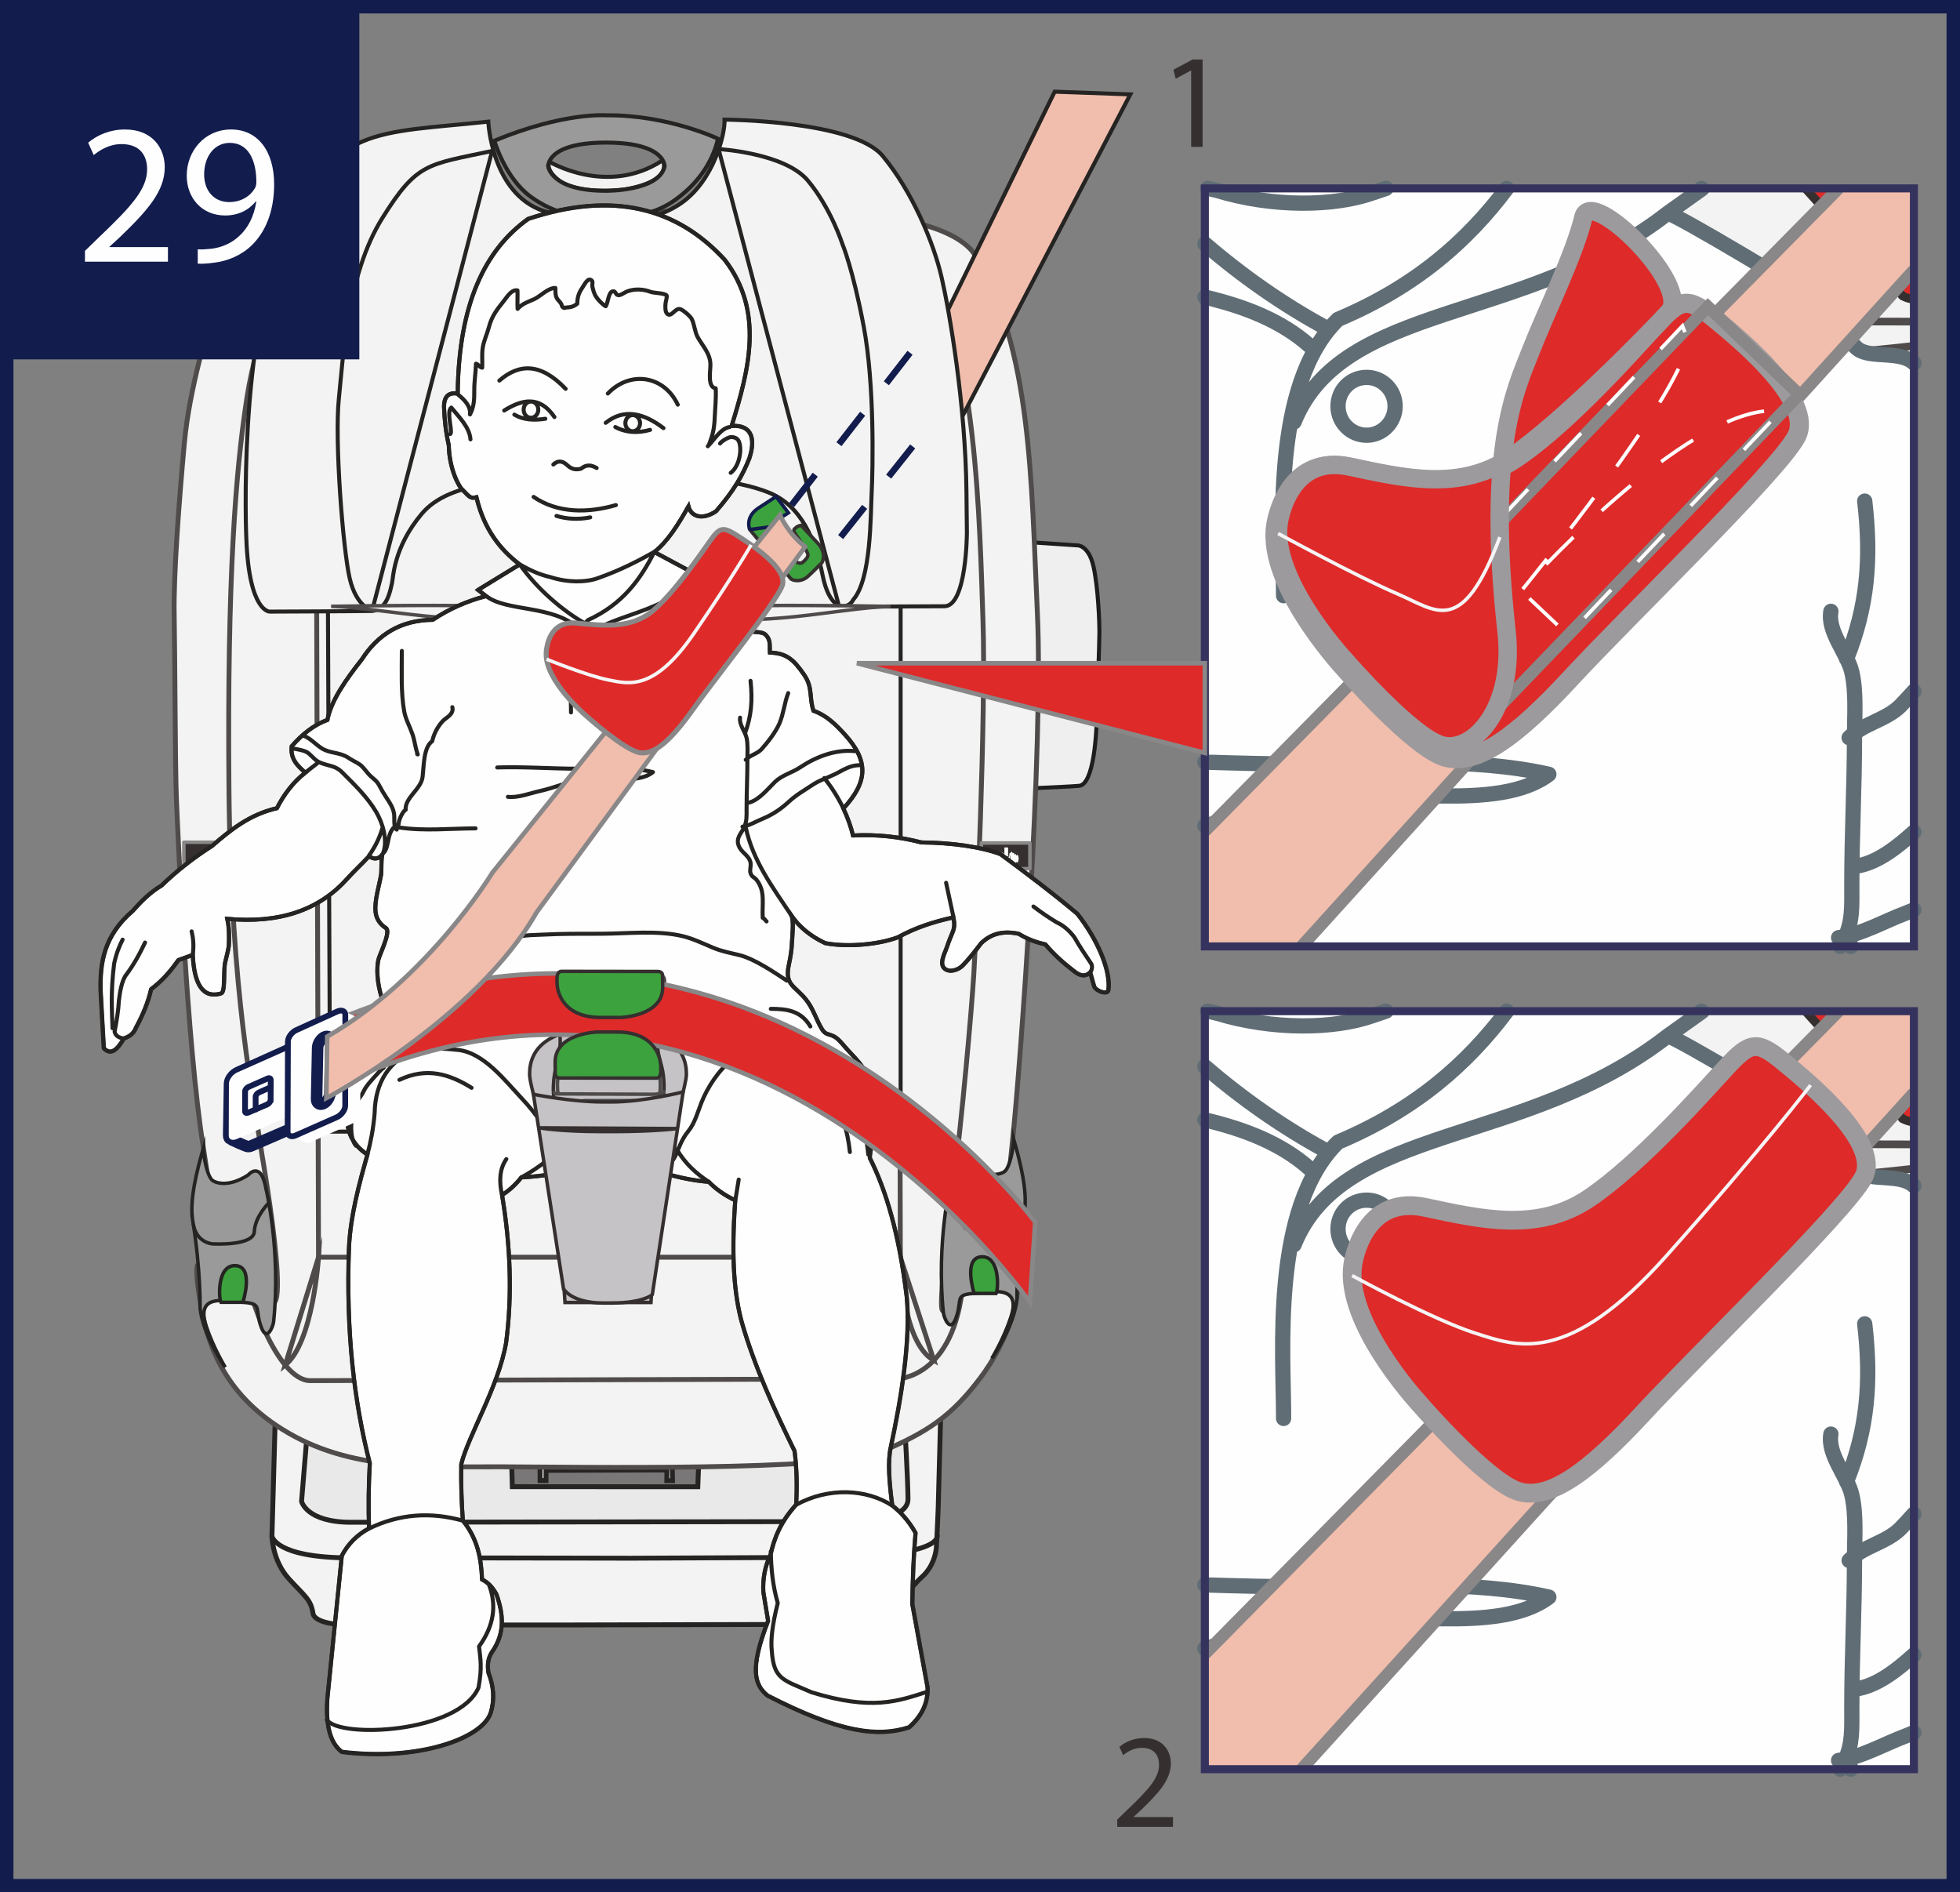 <?xml version="1.0" encoding="UTF-8"?>
<!DOCTYPE svg PUBLIC "-//W3C//DTD SVG 1.1//EN" "http://www.w3.org/Graphics/SVG/1.1/DTD/svg11.dtd">
<!-- Creator: CorelDRAW 2018 (64-Bit) -->
<svg xmlns="http://www.w3.org/2000/svg" xml:space="preserve" width="42.994mm" height="41.506mm" version="1.1" style="shape-rendering:geometricPrecision; text-rendering:geometricPrecision; image-rendering:optimizeQuality; fill-rule:evenodd; clip-rule:evenodd"
viewBox="0 0 2051.38 1980.39"
 xmlns:xlink="http://www.w3.org/1999/xlink">
 <rect x="0" y="0" width="2051.38" height="1980.39" fill="#808080" stroke="none"/>
 <defs>
  <style type="text/css">
   <![CDATA[
    .str12 {stroke:#9C9A9C;stroke-width:19.66;stroke-miterlimit:10}
    .str32 {stroke:#898788;stroke-width:5.23;stroke-miterlimit:4}
    .str8 {stroke:#898788;stroke-width:12.62;stroke-miterlimit:4}
    .str4 {stroke:#35302F;stroke-width:9.06;stroke-miterlimit:4}
    .str7 {stroke:#9C9A9C;stroke-width:20.05;stroke-miterlimit:10}
    .str5 {stroke:#898788;stroke-width:12.73;stroke-miterlimit:4}
    .str16 {stroke:#252422;stroke-width:4.21;stroke-miterlimit:10}
    .str15 {stroke:#252422;stroke-width:4.21;stroke-miterlimit:4}
    .str1 {stroke:#121C4D;stroke-width:14.06;stroke-miterlimit:4}
    .str2 {stroke:#504B4B;stroke-width:8.06;stroke-miterlimit:10}
    .str10 {stroke:#9C9A9C;stroke-width:19.27;stroke-miterlimit:10}
    .str6 {stroke:#35335E;stroke-width:8.42;stroke-miterlimit:4}
    .str28 {stroke:#898788;stroke-width:4.76;stroke-miterlimit:4}
    .str21 {stroke:#FEFEFE;stroke-width:3.64;stroke-miterlimit:10}
    .str11 {stroke:#F6F4F5;stroke-width:3.64;stroke-miterlimit:10}
    .str22 {stroke:#504B4B;stroke-width:3.64;stroke-miterlimit:10}
    .str26 {stroke:#35302F;stroke-width:3.64;stroke-miterlimit:4}
    .str18 {stroke:#252422;stroke-width:3.64;stroke-miterlimit:10}
    .str19 {stroke:#252422;stroke-width:3.64;stroke-miterlimit:22.926}
    .str27 {stroke:#121C4D;stroke-width:3.64;stroke-miterlimit:4}
    .str14 {stroke:#504B4B;stroke-width:5.11;stroke-linecap:round;stroke-miterlimit:10}
    .str13 {stroke:#252422;stroke-width:5.11;stroke-linecap:round;stroke-miterlimit:10}
    .str17 {stroke:#252422;stroke-width:4.21;stroke-linecap:round;stroke-miterlimit:10}
    .str0 {stroke:#1D1D1E;stroke-width:4.21;stroke-linecap:round;stroke-miterlimit:10}
    .str29 {stroke:#121C4D;stroke-width:12.03;stroke-linecap:round;stroke-miterlimit:4}
    .str30 {stroke:#121C4D;stroke-width:6.03;stroke-linecap:round;stroke-miterlimit:4}
    .str24 {stroke:#35302F;stroke-width:3.64;stroke-linecap:round;stroke-miterlimit:10}
    .str3 {stroke:#606D75;stroke-width:15.97;stroke-linecap:round;stroke-linejoin:round;stroke-miterlimit:4}
    .str23 {stroke:#252422;stroke-width:4.21;stroke-linecap:round;stroke-linejoin:round;stroke-miterlimit:4}
    .str20 {stroke:#898788;stroke-width:3.64;stroke-linecap:round;stroke-linejoin:round;stroke-miterlimit:10}
    .str25 {stroke:#4E4A4A;stroke-width:3.64;stroke-linecap:round;stroke-linejoin:round;stroke-miterlimit:10}
    .str9 {stroke:#FEFEFE;stroke-width:3.77;stroke-miterlimit:10;stroke-dasharray:40.394 40.394}
    .str31 {stroke:#121C4D;stroke-width:6.75;stroke-miterlimit:4;stroke-dasharray:40.394 40.394}
    .fil1 {fill:none;fill-rule:nonzero}
    .fil2 {fill:#FEFEFE;fill-rule:nonzero}
    .fil4 {fill:#DE2A29;fill-rule:nonzero}
    .fil3 {fill:#F3F3F3;fill-rule:nonzero}
    .fil0 {fill:#EFEFEF;fill-rule:nonzero}
    .fil7 {fill:#E9E9EA;fill-rule:nonzero}
    .fil11 {fill:#C5C3C5;fill-rule:nonzero}
    .fil9 {fill:#9B9A9A;fill-rule:nonzero}
    .fil12 {fill:#898788;fill-rule:nonzero}
    .fil8 {fill:#797778;fill-rule:nonzero}
    .fil6 {fill:#35302F;fill-rule:nonzero}
    .fil10 {fill:#3CA23D;fill-rule:nonzero}
    .fil5 {fill:#F1BDAC;fill-rule:nonzero}
    .fil13 {fill:#121C4D;fill-rule:nonzero}
   ]]>
  </style>
 </defs>
 <g id="katman_x0020_1">
  <path class="fil0" d="M1061.95 566.36l66.4 4.45c0,0 11.45,0.23 16.31,22.82 4.8,22.59 6.03,58.11 6.03,67.63 0,9.54 -2.1,66.86 -2.56,85.81 -0.44,18.99 -2.93,73.97 -18.78,75.32 -15.84,1.33 -70.93,3.37 -70.93,3.37 0,0 9.43,-48.85 12.24,-113.55 2.81,-64.72 0.75,-82.3 -1.1,-100.73 -1.85,-18.45 -10.77,-44.05 -11.81,-45.41l4.21 0.29z"/>
  <path class="fil1 str0" d="M1061.95 566.36l66.4 4.45c0,0 11.45,0.23 16.31,22.82 4.8,22.59 6.03,58.11 6.03,67.63 0,9.54 -2.1,66.86 -2.56,85.81 -0.44,18.99 -2.93,73.97 -18.78,75.32 -15.84,1.33 -70.93,3.37 -70.93,3.37 0,0 9.43,-48.85 12.24,-113.55 2.81,-64.72 0.75,-82.3 -1.1,-100.73 -1.85,-18.45 -10.77,-44.05 -11.81,-45.41l4.21 0.29z"/>
  <path class="fil0" d="M1057.74 561.95c0,0 15,46.39 17.45,97.98 0.93,19.29 1.06,53.39 -0.99,77.22 -1.72,20.12 -2.56,53.93 -14.74,93.42l-12.44 -0.01c0,0 5.71,-244.19 -1.6,-268.15l12.32 -0.45z"/>
  <path class="fil1 str0" d="M1057.74 561.95c0,0 15,46.39 17.45,97.98 0.93,19.29 1.06,53.39 -0.99,77.22 -1.72,20.12 -2.56,53.93 -14.74,93.42l-12.44 -0.01c0,0 5.71,-244.19 -1.6,-268.15l12.32 -0.45z"/>
  <polygon class="fil2" points="324.86,328.78 411.23,328.78 419.68,403.09 335.03,409.81 "/>
  <polygon class="fil1 str1" points="7.03,7.03 7.03,7.03 7.03,1973.36 2044.35,1973.36 2044.35,7.03 "/>
  <polygon class="fil3" points="1261.02,990.44 2003.15,990.44 2003.15,197.16 1261.02,197.16 "/>
  <polygon class="fil3" points="1261.02,990.44 2003.15,990.44 2003.15,197.16 1261.02,197.16 "/>
  <polygon class="fil3" points="1261.02,990.44 2003.15,990.44 2003.15,197.16 1261.02,197.16 "/>
  <polygon class="fil3" points="1261.02,990.44 2003.15,990.44 2003.15,197.16 1261.02,197.16 "/>
  <path class="fil3" d="M2003.15 336.58c-211.45,-0.8 -472.75,2.38 -349.51,25.25 115.62,21.44 237.15,12.63 349.51,0.16l0 -25.41z"/>
  <path class="fil1 str2" d="M2003.15 336.58c-211.45,-0.8 -472.75,2.38 -349.51,25.25 115.62,21.44 237.15,12.63 349.51,0.16"/>
  <path class="fil2" d="M2003.15 380.52l-0.03 -0.03c-14.12,-13.26 -44.75,-4.97 -58.25,-14.48 -12,-8.33 -21.93,-34.93 -37.1,-47.05 -13.85,-10.92 -159.15,-97.63 -162.61,-95.5l36.15 -25.6 -1.42 -0.7 -518.87 0 0 793.28 742.13 0 0 -609.93z"/>
  <path class="fil1 str3" d="M1343.44 623.37c0.23,-67.5 -13.7,-220.13 56.94,-289.15 81.37,-34.24 135.53,-82.3 176.65,-137.06m-126.38 0c-4.9,1.68 -9.88,3.36 -14.95,5.03 -39.32,13.7 -103.18,15.02 -161.76,-2.81 -3.34,-0.68 -6.65,-1.43 -9.92,-2.22m-3 57.97c39.01,33.67 81.98,63.63 125.71,87.41m358.65 -119.35c-149.56,116.56 -339.66,91.71 -390.98,218.43m-93.38 -130.73c40.61,9.64 79.32,24.1 109.52,50.85m89.63 63.41c0,16.56 -13.38,30.33 -29.81,30.33 -16.73,0 -29.98,-13.77 -29.98,-30.33 0,-16.83 13.25,-30.21 29.98,-30.21 16.43,0 29.81,13.38 29.81,30.21m467.73 562.29c-0.59,1.01 -1.2,2.02 -1.83,3.02m-9.8 -350.68c-3.77,21.66 17.17,43.52 21.88,63.51 4.9,20.76 2.8,46.84 2.8,68.73 0,51.23 -2.8,101.97 -2.8,154.13 0,22.49 1.03,37.67 -7.39,55.65m72.39 -258.38c-4.81,5.39 -9.59,10.52 -14.15,15.25 -15.13,14.98 -38.26,18.13 -53.63,33.35m16.29 -247.62c7.04,60.51 3.02,110.15 -19.02,165.09m2.72 293.55c0.57,2.49 1.17,4.96 1.79,7.42m65.99 -38.26c-2.8,1.18 -5.63,2.32 -8.49,3.42 -22.08,8.2 -47.01,22.61 -70.31,25.65m21.68 -75.39c20.03,-4.18 39.65,-19.24 57.12,-35.14m-742.13 -73.14c35.71,1.06 71.4,2.07 106.82,2.07 84.58,0 172.54,-7.47 253.26,10.65 -53.07,40.11 -168.88,12.93 -234.03,22.1 -44.38,6.06 -84.3,21.15 -126.05,31.83m742.13 -484.37c-14.08,-13.03 -44.52,-4.78 -58.1,-14.23 -12.14,-8.32 -21.9,-35.05 -36.93,-46.93 -13.94,-11.01 -159.57,-97.98 -162.75,-95.52l36 -25.66 -0.74 -0.37"/>
  <path class="fil4" d="M1889.55 197.16l0.04 0.05 86.54 95.71 7.81 8.67 6.23 6.83 1.09 1.31c3.53,1.82 7.58,3.05 11.89,3.65l0 -54.63 -17.98 -21.7 -2.78 -3.4c0,0 -13.87,-18.19 -25.28,-36.49l-67.56 0z"/>
  <path class="fil1 str4" d="M1889.55 197.16l0.04 0.05 86.54 95.71 7.81 8.67 6.23 6.83 1.09 1.31c3.53,1.82 7.58,3.05 11.89,3.65m0 -54.63l-17.98 -21.7 -2.78 -3.4c0,0 -13.87,-18.19 -25.28,-36.49"/>
  <polygon class="fil5" points="2003.15,282.61 1362.22,990.44 1261.02,990.44 1261.02,869.84 1924.37,197.16 2003.15,197.16 "/>
  <path class="fil1 str5" d="M2003.15 282.61l-640.93 707.83m-101.2 -120.6l663.35 -672.68"/>
  <polygon class="fil1 str6" points="1261.02,990.44 2003.15,990.44 2003.15,197.16 1261.02,197.16 "/>
  <path class="fil4" d="M1408.5 701c0,0 -71.7,-76.2 -74.01,-137.63 -0.22,-5.66 0.17,-11.21 1.23,-16.58 2.6,-12.59 16.75,-70.51 76.35,-57.92 59.64,12.66 120.79,27.32 175.51,-9.81 54.7,-37.2 119.96,-111.08 145.7,-139.03 25.75,-28.01 33.04,-29.54 60.54,-7.12 27.52,22.47 106.03,87.31 86.3,124.14 -19.69,36.83 -176.95,188.61 -234.89,251.27 -57.87,62.73 -99.46,93.08 -132.32,84.08 -32.84,-9.01 -104.41,-91.38 -104.41,-91.38z"/>
  <path class="fil1 str7" d="M1408.5 701c0,0 -71.7,-76.2 -74.01,-137.63 -0.22,-5.66 0.17,-11.21 1.23,-16.58 2.6,-12.59 16.75,-70.51 76.35,-57.92 59.64,12.66 120.79,27.32 175.51,-9.81 54.7,-37.2 119.96,-111.08 145.7,-139.03 25.75,-28.01 33.04,-29.54 60.54,-7.12 27.52,22.47 106.03,87.31 86.3,124.14 -19.69,36.83 -176.95,188.61 -234.89,251.27 -57.87,62.73 -99.46,93.08 -132.32,84.08 -32.84,-9.01 -104.41,-91.38 -104.41,-91.38z"/>
  <polygon class="fil1 str8" points="1883.25,412.87 1566.27,742.78 1470.58,650.85 1787.56,320.93 "/>
  <path class="fil1 str9" d="M1846.33 430.31c-96.38,11.01 -254.1,188.05 -254.1,188.05 0,0 178.05,-217.45 173.79,-263.91l-5.13 -13.4 -217.99 230.66 98.38 92.98 218.38 -230.3c0,0 -4.31,-5.13 -13.33,-4.09z"/>
  <path class="fil4" d="M1408.89 692.17c0,0 -68.94,-73.25 -71.18,-132.31 -0.15,-5.42 0.17,-10.77 1.21,-15.94 2.48,-12.09 16.09,-67.77 73.39,-55.67 57.33,12.17 116.12,26.26 168.74,-9.42 52.58,-35.77 141,-125.57 165.76,-152.45 24.76,-26.93 -81.82,-132.22 -89.65,-98.99 -9.07,38.6 -39.89,100.81 -55.6,141.25 -14.73,38.01 -46.12,99.64 -24.74,292.29 9.04,81.55 -35.97,127.76 -67.56,119.09 -31.58,-8.67 -100.37,-87.85 -100.37,-87.85z"/>
  <path class="fil1 str10" d="M1408.89 692.17c0,0 -68.94,-73.25 -71.18,-132.31 -0.15,-5.42 0.17,-10.77 1.21,-15.94 2.48,-12.09 16.09,-67.77 73.39,-55.67 57.33,12.17 116.12,26.26 168.74,-9.42 52.58,-35.77 141,-125.57 165.76,-152.45 24.76,-26.93 -81.82,-132.22 -89.65,-98.99 -9.07,38.6 -39.89,100.81 -55.6,141.25 -14.73,38.01 -46.12,99.64 -24.74,292.29 9.04,81.55 -35.97,127.76 -67.56,119.09 -31.58,-8.67 -100.37,-87.85 -100.37,-87.85z"/>
  <path class="fil1 str11" d="M1337.68 558.3c0,0 82.85,45.26 125.21,63.32 40.41,17.22 67.19,46.22 106.92,-59.55"/>
  <polygon class="fil3" points="1261.02,1851.46 2003.15,1851.46 2003.15,1058.19 1261.02,1058.19 "/>
  <polygon class="fil3" points="1261.02,1851.46 2003.15,1851.46 2003.15,1058.19 1261.02,1058.19 "/>
  <polygon class="fil3" points="1261.02,1851.46 2003.15,1851.46 2003.15,1058.19 1261.02,1058.19 "/>
  <polygon class="fil3" points="1261.02,1851.46 2003.15,1851.46 2003.15,1058.19 1261.02,1058.19 "/>
  <path class="fil3" d="M2003.15 1197.61c-211.45,-0.8 -472.75,2.37 -349.51,25.23 115.62,21.45 237.15,12.64 349.51,0.18l0 -25.41z"/>
  <path class="fil1 str2" d="M2003.15 1197.61c-211.45,-0.8 -472.75,2.37 -349.51,25.23 115.62,21.45 237.15,12.64 349.51,0.18"/>
  <path class="fil2" d="M2003.15 1241.55l-0.03 -0.03c-14.12,-13.26 -44.75,-4.97 -58.25,-14.48 -12,-8.33 -21.93,-34.93 -37.1,-47.05 -13.85,-10.92 -159.15,-97.63 -162.61,-95.5l36.15 -25.6 -1.43 -0.71 -518.86 0 0 793.26 742.13 0 0 -609.9z"/>
  <path class="fil1 str3" d="M1343.44 1484.4c0.23,-67.5 -13.7,-220.13 56.94,-289.15 81.37,-34.23 135.52,-82.31 176.65,-137.07m-126.36 0c-4.9,1.69 -9.89,3.36 -14.97,5.03 -39.32,13.7 -103.18,15 -161.76,-2.81 -3.34,-0.69 -6.66,-1.43 -9.94,-2.22m-2.98 57.98c39.01,33.67 81.98,63.63 125.71,87.41m358.65 -119.35c-149.56,116.56 -339.66,91.71 -390.98,218.43m-93.38 -130.74c40.61,9.63 79.32,24.1 109.52,50.86m89.63 63.39c0,16.58 -13.38,30.35 -29.81,30.35 -16.73,0 -29.98,-13.77 -29.98,-30.35 0,-16.83 13.25,-30.19 29.98,-30.19 16.43,0 29.81,13.36 29.81,30.19m467.73 562.31c-0.58,1.01 -1.19,2 -1.82,2.99m-9.81 -350.66c-3.77,21.66 17.17,43.52 21.88,63.51 4.9,20.74 2.8,46.83 2.8,68.73 0,51.23 -2.8,101.97 -2.8,154.13 0,22.49 1.03,37.67 -7.39,55.65m72.39 -258.38c-4.81,5.39 -9.59,10.52 -14.15,15.25 -15.13,14.98 -38.26,18.11 -53.63,33.35m16.29 -247.62c7.04,60.51 3.02,110.15 -19.02,165.07m2.72 293.57c0.57,2.48 1.17,4.94 1.78,7.4m65.99 -38.24c-2.8,1.18 -5.63,2.32 -8.49,3.42 -22.08,8.2 -47.01,22.61 -70.31,25.65m21.68 -75.39c20.03,-4.18 39.65,-19.24 57.12,-35.14m-742.13 -73.15c35.71,1.06 71.4,2.07 106.82,2.07 84.58,0 172.54,-7.45 253.26,10.67 -53.07,40.11 -168.88,12.93 -234.03,22.1 -44.38,6.06 -84.3,21.14 -126.05,31.83m742.13 -484.37c-14.08,-13.03 -44.52,-4.78 -58.1,-14.25 -12.14,-8.3 -21.9,-35.03 -36.93,-46.91 -13.94,-11.01 -159.57,-97.98 -162.75,-95.52l36 -25.66 -0.75 -0.37"/>
  <path class="fil4" d="M1889.54 1058.19l0.05 0.05 86.54 95.71 7.81 8.67 6.23 6.82 1.09 1.31c3.53,1.81 7.58,3.05 11.89,3.66l0 -54.62 -17.98 -21.7 -2.78 -3.42c0,0 -13.87,-18.18 -25.27,-36.48l-67.57 0z"/>
  <path class="fil1 str4" d="M1889.54 1058.19l0.05 0.05 86.54 95.71 7.81 8.67 6.23 6.82 1.09 1.31c3.53,1.81 7.58,3.05 11.89,3.66m0 -54.62l-17.98 -21.7 -2.78 -3.42c0,0 -13.87,-18.18 -25.27,-36.48"/>
  <polygon class="fil5" points="2003.15,1143.65 1362.24,1851.46 1261.02,1851.46 1261.02,1730.88 1924.38,1058.19 2003.15,1058.19 "/>
  <path class="fil1 str5" d="M2003.15 1143.65l-640.91 707.81m-101.22 -120.58l663.36 -672.69"/>
  <polygon class="fil1 str6" points="1261.02,1851.47 2003.15,1851.47 2003.15,1058.21 1261.02,1058.21 "/>
  <path class="fil4" d="M1487.8 1471.49c0,0 -70.29,-74.72 -72.56,-134.98 -0.21,-5.54 0.15,-10.99 1.21,-16.26 2.5,-12.34 16.41,-69.15 74.87,-56.79 58.49,12.41 118.45,26.78 172.13,-9.63 53.64,-36.49 117.64,-108.92 142.89,-136.35 25.25,-27.47 32.4,-28.97 59.38,-6.97 26.98,22.02 103.97,85.61 84.61,121.73 -19.31,36.12 -173.52,184.97 -230.33,246.42 -56.78,61.52 -97.54,91.3 -129.79,82.44 -32.2,-8.84 -102.41,-89.61 -102.41,-89.61z"/>
  <path class="fil1 str12" d="M1487.8 1471.49c0,0 -70.29,-74.72 -72.56,-134.98 -0.21,-5.54 0.15,-10.99 1.21,-16.26 2.5,-12.34 16.41,-69.15 74.87,-56.79 58.49,12.41 118.45,26.78 172.13,-9.63 53.64,-36.49 117.64,-108.92 142.89,-136.35 25.25,-27.47 32.4,-28.97 59.38,-6.97 26.98,22.02 103.97,85.61 84.61,121.73 -19.31,36.12 -173.52,184.97 -230.33,246.42 -56.78,61.52 -97.54,91.3 -129.79,82.44 -32.2,-8.84 -102.41,-89.61 -102.41,-89.61z"/>
  <path class="fil1 str11" d="M1415.17 1334.92c0,0 84.43,46.24 129.25,60.38 42.89,13.57 95.94,35.26 199.45,-80.81 103.52,-116.16 151.15,-178.94 151.15,-178.94"/>
  <polygon class="fil6" points="1246.7,73.81 1246.41,73.81 1230.53,82.4 1228.12,72.99 1248.1,62.28 1258.65,62.28 1258.65,153.7 1246.7,153.7 "/>
  <path class="fil6" d="M1169.33 1911.81l0 -7.59 9.71 -9.43c23.35,-22.22 33.9,-34.03 34.03,-47.82 0,-9.28 -4.51,-17.86 -18.15,-17.86 -8.31,0 -15.18,4.22 -19.4,7.72l-3.94 -8.7c6.33,-5.35 15.33,-9.29 25.89,-9.29 19.7,0 27.97,13.5 27.97,26.58 0,16.88 -12.23,30.52 -31.49,49.08l-7.34 6.77 0 0.27 41.09 0 0 10.27 -58.37 0z"/>
  <path class="fil3" d="M287.98 1488.23l-3.35 119.27c0,0 0.29,25.75 17.79,44.84 17.54,19.09 22.91,21.66 25.18,36.22 0,0 -0.03,12.02 40.43,12 40.52,-0.05 220.57,0 220.57,0l309.68 -0.74c0,0 35.03,0.68 42.82,-20 0,0 11.8,-18.75 23.8,-29.49 12.02,-10.72 14.63,-25.22 15.07,-30.45 0.51,-5.27 1.98,-42.13 1.98,-42.13l2.56 -96.13c0,0 -0.1,-2.2 -9.17,0.41 -9.06,2.62 -84.77,39.77 -224.95,38.96 -140.19,-0.81 -400.32,9.53 -453.72,-39.54 0,0 -8.16,-5.31 -8.69,6.77z"/>
  <path class="fil1 str13" d="M287.98 1488.23l-3.35 119.27c0,0 0.29,25.75 17.79,44.84 17.54,19.09 22.91,21.66 25.18,36.22 0,0 -0.03,12.02 40.43,12 40.52,-0.05 220.57,0 220.57,0l309.68 -0.74c0,0 35.03,0.68 42.82,-20 0,0 11.8,-18.75 23.8,-29.49 12.02,-10.72 14.63,-25.22 15.07,-30.45 0.51,-5.27 1.98,-42.13 1.98,-42.13l2.56 -96.13c0,0 -0.1,-2.2 -9.17,0.41 -9.06,2.62 -84.77,39.77 -224.95,38.96 -140.19,-0.81 -400.32,9.53 -453.72,-39.54 0,0 -8.16,-5.31 -8.69,6.77z"/>
  <path class="fil7" d="M321.84 1495.76l-6.23 75.41c0,0 4.9,21.95 51.95,21.9 47.06,-0.07 529.86,-0.74 529.86,-0.74 0,0 53.09,-0.76 52.92,-23.55 -0.19,-22.79 -3.4,-76.22 -3.4,-76.22l-625.1 3.2z"/>
  <path class="fil1 str13" d="M321.84 1495.76l-6.23 75.41c0,0 4.9,21.95 51.95,21.9 47.06,-0.07 529.86,-0.74 529.86,-0.74 0,0 53.09,-0.76 52.92,-23.55 -0.19,-22.79 -3.4,-76.22 -3.4,-76.22l-625.1 3.2z"/>
  <path class="fil1 str13" d="M284.63 1607.51c0,0 3.06,22.93 82.88,22.83 79.85,-0.12 292.96,0.34 292.96,0.34l237.05 -1.06c0,0 82.58,-3.4 83.5,-22.33"/>
  <polygon class="fil8" points="535.41,1527.54 536.2,1555.83 730.33,1555.92 731.41,1528.31 "/>
  <polygon class="fil1 str13" points="535.41,1527.54 536.2,1555.83 730.33,1555.92 731.41,1528.31 "/>
  <polygon class="fil3 str13" points="565.21,1528.67 565.25,1549.45 571.46,1549.42 571.46,1538.75 697.99,1538.29 697.9,1549.49 703.86,1549.52 703.46,1528.97 "/>
  <path class="fil3" d="M329.81 230.63c-38.22,4.87 -78.91,8.89 -110.27,107.64 0,0 -21.19,66.59 -26.55,124.98 -5.4,58.44 -11.49,138.11 -10.69,179.78 0.81,41.68 0.98,160.97 2.32,193.3 1.4,32.35 10.87,256.1 28.13,364.27 17.23,108.17 7.36,124.39 7.36,124.39l-13.84 0c0,0 -1.45,5.29 1.68,27.13 5.74,40.03 17.61,100.36 87.93,143.96 70.31,43.6 150.09,38.75 228.95,38.93 78.84,0.2 346.47,5.13 396.43,-15.4 49.91,-20.57 75.36,-38.61 104.63,-77.4 29.32,-38.76 44.29,-87.07 38.99,-119.03l-11.92 0.64c0,0 -3.32,-35.28 6.21,-124.51 9.56,-89.21 33.01,-419.07 26.58,-557.61 -6.45,-138.54 -6.09,-276.72 -64.95,-373.79 0,0 -11.75,-31.05 -99.98,-41.22 -88.29,-10.18 -344.79,-3.2 -347.94,-4.07 -3.08,-0.87 -209.26,3.69 -243.07,8.01z"/>
  <path class="fil1 str14" d="M329.81 230.63c-38.22,4.87 -78.91,8.89 -110.27,107.64 0,0 -21.19,66.59 -26.55,124.98 -5.4,58.44 -11.49,138.11 -10.69,179.78 0.81,41.68 0.98,160.97 2.32,193.3 1.4,32.35 10.87,256.1 28.13,364.27 17.23,108.17 7.36,124.39 7.36,124.39l-13.84 0c0,0 -1.45,5.29 1.68,27.13 5.74,40.03 17.61,100.36 87.93,143.96 70.31,43.6 150.09,38.75 228.95,38.93 78.84,0.2 346.47,5.13 396.43,-15.4 49.91,-20.57 75.36,-38.61 104.63,-77.4 29.32,-38.76 44.29,-87.07 38.99,-119.03l-11.92 0.64c0,0 -3.32,-35.28 6.21,-124.51 9.56,-89.21 33.01,-419.07 26.58,-557.61 -6.45,-138.54 -6.09,-276.72 -64.95,-373.79 0,0 -11.75,-31.05 -99.98,-41.22 -88.29,-10.18 -344.79,-3.2 -347.94,-4.07 -3.08,-0.87 -209.26,3.69 -243.07,8.01z"/>
  <path class="fil3" d="M336.93 245.9c0,0 -14.07,2.64 -26.46,22.53 -12.37,19.88 -40.77,74.47 -52.21,149.03 -11.45,74.58 -20.6,185.52 -18.65,406.26 1.98,220.75 26.41,327.62 34.54,384.55 0,0 43.48,248.19 -11.63,117.7 0,0 -3.88,-4.16 -3.82,10.07 0.05,14.26 30.88,108.84 66.13,108.84l614.61 -1.92c0,0 59.55,-0.79 68.51,-100.69 0,0 4.49,-45.65 -13.22,11.83 -17.76,57.47 -6.49,-36.62 2.8,-110.2 9.29,-73.59 19.36,-185.9 21.68,-224.62 2.34,-38.7 12.96,-273.25 9.6,-370.14 -3.4,-96.9 -6.15,-297.59 -64.03,-377.31 -21.46,-27.05 -37.6,-33.93 -119.78,-34.37 -82.14,-0.42 -282.58,-12.1 -508.06,8.45z"/>
  <path class="fil1 str14" d="M336.93 245.9c0,0 -14.07,2.64 -26.46,22.53 -12.37,19.88 -40.77,74.47 -52.21,149.03 -11.45,74.58 -20.6,185.52 -18.65,406.26 1.98,220.75 26.41,327.62 34.54,384.55 0,0 43.48,248.19 -11.63,117.7 0,0 -3.88,-4.16 -3.82,10.07 0.05,14.26 30.88,108.84 66.13,108.84l614.61 -1.92c0,0 59.55,-0.79 68.51,-100.69 0,0 4.49,-45.65 -13.22,11.83 -17.76,57.47 -6.49,-36.62 2.8,-110.2 9.29,-73.59 19.36,-185.9 21.68,-224.62 2.34,-38.7 12.96,-273.25 9.6,-370.14 -3.4,-96.9 -6.15,-297.59 -64.03,-377.31 -21.46,-27.05 -37.6,-33.93 -119.78,-34.37 -82.14,-0.42 -282.58,-12.1 -508.06,8.45z"/>
  <polygon class="fil3 str14" points="939.29,249.06 942.33,1315.67 333.37,1315.67 330.34,249.06 "/>
  <path class="fil3 str14" d="M333.36 1315.66c0,0 -5.61,89.34 -34.86,112.89l34.86 -112.89z"/>
  <path class="fil3 str14" d="M942.33 1315.66c0,0 0.77,88.8 35.04,107.99l-35.04 -107.99z"/>
  <polygon class="fil5 str15" points="1103.86,95.93 903.36,505.93 961.43,523.57 1183.02,98.77 "/>
  <polygon class="fil3" points="942.61,493.41 942.61,1184.23 345.52,1184.23 343.7,744.51 342.63,491.08 "/>
  <polygon class="fil1 str16" points="942.61,493.41 942.61,1184.23 345.52,1184.23 343.7,744.51 342.63,491.08 "/>
  <path class="fil3" d="M257.81 563.92c0,0 -9.44,-209.17 41.34,-320.87 50.76,-111.7 92.81,-103.15 211.91,-115.75 0,0 3.28,75.41 58.12,93.6 54.8,18.21 109.9,15.38 144.03,-8.5 34.12,-23.89 45.82,-72.65 45.13,-87.22 0,0 134.5,0.76 165.48,37.99 31,37.22 53.51,91.13 61.77,127.46 8.3,36.32 24.91,132.69 25.92,223.71l0.46 42.91c0,0 -0.15,77.16 -23.5,77.19 -23.35,0.05 -104.41,0.49 -104.41,0.49 0,0 -15.94,3.38 -23.16,-33.12 -7.26,-36.51 -22.2,-72.71 -56.27,-86.35 -34.08,-13.65 -86.4,-18.6 -176.01,-16.26 -89.58,2.36 -157.4,2.93 -187.34,38.65 -29.91,35.7 -29.52,66.99 -31.12,72.93 -1.58,5.93 -4.56,28.23 -21.83,28.61 -17.24,0.35 -105.99,0.67 -105.99,0.67 0,0 -21.68,1.01 -24.52,-76.13z"/>
  <path class="fil1 str16" d="M257.81 563.92c0,0 -9.44,-209.17 41.34,-320.87 50.76,-111.7 92.81,-103.15 211.91,-115.75 0,0 3.28,75.41 58.12,93.6 54.8,18.21 109.9,15.38 144.03,-8.5 34.12,-23.89 45.82,-72.65 45.13,-87.22 0,0 134.5,0.76 165.48,37.99 31,37.22 53.51,91.13 61.77,127.46 8.3,36.32 24.91,132.69 25.92,223.71l0.46 42.91c0,0 -0.15,77.16 -23.5,77.19 -23.35,0.05 -104.41,0.49 -104.41,0.49 0,0 -15.94,3.38 -23.16,-33.12 -7.26,-36.51 -22.2,-72.71 -56.27,-86.35 -34.08,-13.65 -86.4,-18.6 -176.01,-16.26 -89.58,2.36 -157.4,2.93 -187.34,38.65 -29.91,35.7 -29.52,66.99 -31.12,72.93 -1.58,5.93 -4.56,28.23 -21.83,28.61 -17.24,0.35 -105.99,0.67 -105.99,0.67 0,0 -21.68,1.01 -24.52,-76.13z"/>
  <path class="fil3 str16" d="M389.5 638.8c0,0 -16.38,-3.23 -23.46,-33.34 -7.07,-30.12 -15.97,-144.18 -11.4,-188.03 4.51,-43.85 8.82,-130.38 45.41,-189.04 36.61,-58.71 47.1,-55.83 115.02,-70.42l-125.57 480.84z"/>
  <path class="fil3 str16" d="M752.08 156c0,0 69.13,3.96 93.45,32.99 24.24,29.09 36.12,66.32 36.12,66.32 0,0 10.77,25.25 22.29,86.12 11.55,60.9 9.6,149.28 8.38,173.84 -1.23,24.52 -0.39,90.78 -19.34,112.39 0,0 -3.79,9.12 -15.05,6.08l-125.85 -477.73z"/>
  <path class="fil3" d="M574.87 169.19c0,0 60.95,36.71 118.63,-1.43 0,0 13.16,20.92 -38.61,30.36 0,0 -45.57,6.77 -69.1,-8.7 0,0 -15.06,-10.29 -10.92,-20.23z"/>
  <path class="fil1 str16" d="M574.87 169.19c0,0 60.95,36.71 118.63,-1.43 0,0 13.16,20.92 -38.61,30.36 0,0 -45.57,6.77 -69.1,-8.7 0,0 -15.06,-10.29 -10.92,-20.23z"/>
  <path class="fil9" d="M573.78 174.31c0,0 3.2,25.84 61.29,25.33 0,0 54.55,0.44 60.51,-25.33 0,0 1.78,-25.02 -61.13,-25.1 -62.9,-0.05 -60.66,25.1 -60.66,25.1zm60.4 -53.63c64.31,-0.76 117.32,24.54 117.32,24.54 -6.45,27.23 -23.11,48.2 -44.38,63.63 -21.31,15.44 -43.83,18.48 -71.93,18.87 -28.09,0.39 -53.56,-2.68 -80.07,-22.1 -26.53,-19.39 -37.74,-58.34 -37.74,-58.34 73.03,-30.16 116.8,-26.6 116.8,-26.6z"/>
  <path class="fil1 str17" d="M573.78 174.31c0,0 3.2,25.84 61.29,25.33 0,0 54.55,0.44 60.51,-25.33 0,0 1.78,-25.02 -61.13,-25.1 -62.9,-0.05 -60.66,25.1 -60.66,25.1zm60.4 -53.63c64.31,-0.76 117.32,24.54 117.32,24.54 -6.45,27.23 -23.11,48.2 -44.38,63.63 -21.31,15.44 -43.83,18.48 -71.93,18.87 -28.09,0.39 -53.56,-2.68 -80.07,-22.1 -26.53,-19.39 -37.74,-58.34 -37.74,-58.34 73.03,-30.16 116.8,-26.6 116.8,-26.6z"/>
  <path class="fil9" d="M995.31 1235.35c0,0 -15.65,64.3 -7.93,138.54 0.52,4.85 6.92,21.53 12.83,6.24 7.57,-19.78 -1.67,-24.81 17.83,-26.44 19.44,-1.6 51.62,-10.13 39.86,25.15 -7.66,22.94 -19.86,42.68 -19.86,42.68 0,0 23.47,-32.91 26.36,-61.97 0,0 -0.71,-40.89 7.76,-91.79 3.52,-20.82 -4.49,-52.3 -11.18,-75.46 0,7.59 -4.04,31.02 -10.37,34.25 0,0 -13.13,8.79 -36.51,-6.15 0,0 -13.48,-16.33 -18.78,14.93z"/>
  <path class="fil1 str18" d="M995.31 1235.35c0,0 -15.65,64.3 -7.93,138.54 0.52,4.85 6.92,21.53 12.83,6.24 7.57,-19.78 -1.67,-24.81 17.83,-26.44 19.44,-1.6 51.62,-10.13 39.86,25.15 -7.66,22.94 -19.86,42.68 -19.86,42.68 0,0 23.47,-32.91 26.36,-61.97 0,0 -0.71,-40.89 7.76,-91.79 3.52,-20.82 -4.49,-52.3 -11.18,-75.46 0,7.59 -4.04,31.02 -10.37,34.25 0,0 -13.13,8.79 -36.51,-6.15 0,0 -13.48,-16.33 -18.78,14.93z"/>
  <path class="fil1 str19" d="M992.45 1249.49c0,0 14.54,14.38 15.18,29.96 0.64,15.57 43.76,12.98 43.76,12.98 0,0 16.75,-0.78 20.16,-20.84"/>
  <path class="fil10 str19" d="M1019.6 1353.61c0,0 -12.44,-38.38 8.44,-38.38 18.95,0 16.75,34.66 14.56,38.38l-22.99 0z"/>
  <path class="fil9" d="M278.51 1244.65c0,0 15.64,64.28 7.86,138.53 -0.49,4.85 -6.92,21.53 -12.76,6.25 -7.59,-19.8 1.65,-24.8 -17.83,-26.41 -19.47,-1.64 -51.64,-10.15 -39.87,25.11 7.66,22.94 19.86,42.72 19.86,42.72 0,0 -23.45,-32.94 -26.36,-62.01 0,0 0.73,-40.85 -7.76,-91.79 -3.5,-20.82 4.49,-52.29 11.17,-75.44 0,7.57 4.07,31 10.35,34.23 0,0 13.13,8.8 36.51,-6.13 0,0 13.48,-16.34 18.82,14.93z"/>
  <path class="fil1 str18" d="M278.51 1244.65c0,0 15.64,64.28 7.86,138.53 -0.49,4.85 -6.92,21.53 -12.76,6.25 -7.59,-19.8 1.65,-24.8 -17.83,-26.41 -19.47,-1.64 -51.64,-10.15 -39.87,25.11 7.66,22.94 19.86,42.72 19.86,42.72 0,0 -23.45,-32.94 -26.36,-62.01 0,0 0.73,-40.85 -7.76,-91.79 -3.5,-20.82 4.49,-52.29 11.17,-75.44 0,7.57 4.07,31 10.35,34.23 0,0 13.13,8.8 36.51,-6.13 0,0 13.48,-16.34 18.82,14.93z"/>
  <path class="fil1 str19" d="M281.35 1258.8c0,0 -14.54,14.38 -15.15,29.94 -0.66,15.59 -43.8,12.98 -43.8,12.98 0,0 -16.75,-0.79 -20.13,-20.86"/>
  <path class="fil10 str19" d="M254.2 1362.88c0,0 12.44,-38.38 -8.4,-38.38 -18.97,0 -16.76,34.69 -14.59,38.38l22.99 0z"/>
  <polygon class="fil6 str20" points="243.27,908.27 192.43,908.27 192.43,881.4 243.27,881.4 "/>
  <polygon class="fil2" points="216.55,895.37 220.44,895.37 220.44,886.12 216.55,886.12 "/>
  <path class="fil2" d="M215.92 894.3l0 2 5.29 0 0 -2 0.89 0c0,0 0.65,5.1 -0.47,5.1l-6.06 0c0,0 -1.38,0 -0.57,-5.1l0.93 0z"/>
  <path class="fil2" d="M217.82 902.57l1.4 0 0 -1.65 -1.4 0 0 1.65zm2.17 0.91l-3 0 0 -3.5 3 0 0 3.5z"/>
  <path class="fil1 str21" d="M222.92 891.65c0,0 3.96,4.85 0,12.66"/>
  <path class="fil1 str21" d="M224.88 892.71c0,0 3.28,4.04 0,10.54"/>
  <path class="fil1 str21" d="M226.89 894.07c0,0 2.46,2.98 0,7.84"/>
  <path class="fil1 str21" d="M228.82 894.8c0,0 1.98,2.44 0,6.36"/>
  <path class="fil1 str21" d="M214.5 904.32c0,0 -3.94,-4.85 0,-12.66"/>
  <path class="fil1 str21" d="M212.63 903.25c0,0 -3.28,-4.02 0,-10.54"/>
  <path class="fil1 str21" d="M210.75 901.91c0,0 -2.46,-3 0,-7.84"/>
  <path class="fil1 str21" d="M208.93 901.17c0,0 -1.99,-2.44 0,-6.36"/>
  <polygon class="fil6 str20" points="1077.92,909.04 1027.1,909.04 1027.1,882.18 1077.92,882.18 "/>
  <polygon class="fil2" points="1051.21,896.15 1055.09,896.15 1055.09,886.86 1051.21,886.86 "/>
  <path class="fil2" d="M1050.57 895.06l0 1.98 5.27 0 0 -1.98 0.91 0c0,0 0.64,5.1 -0.47,5.1l-6.06 0c0,0 -1.38,0 -0.57,-5.1l0.93 0z"/>
  <path class="fil2" d="M1052.47 903.32l1.41 0 0 -1.63 -1.41 0 0 1.63zm2.17 0.91l-2.98 0 0 -3.5 2.98 0 0 3.5z"/>
  <path class="fil1 str21" d="M1057.56 892.41c0,0 3.96,4.9 0,12.67"/>
  <path class="fil1 str21" d="M1059.53 893.5c0,0 3.28,4.02 0,10.52"/>
  <path class="fil1 str21" d="M1061.55 894.83c0,0 2.46,3.01 0,7.86"/>
  <path class="fil1 str21" d="M1063.47 895.56c0,0 2,2.44 0,6.4"/>
  <path class="fil1 str21" d="M1049.14 905.08c0,0 -3.94,-4.85 0,-12.68"/>
  <path class="fil1 str21" d="M1047.28 904.01c0,0 -3.28,-4.02 0,-10.52"/>
  <path class="fil1 str21" d="M1045.41 902.69c0,0 -2.46,-3.03 0,-7.86"/>
  <path class="fil1 str21" d="M1043.6 901.96c0,0 -2,-2.46 0,-6.4"/>
  <path class="fil3" d="M346.53 634.53c0,0 280.03,-5.01 209.47,8.47 -73.07,13.97 -152.69,-6.68 -209.47,-8.47z"/>
  <path class="fil1 str22" d="M346.53 634.53c0,0 280.03,-5.01 209.47,8.47 -73.07,13.97 -152.69,-6.68 -209.47,-8.47z"/>
  <path class="fil3" d="M932.04 634.57c0,0 -280.02,-5.27 -209.44,8.88 73.07,14.65 152.68,-7.02 209.44,-8.88z"/>
  <path class="fil1 str22" d="M932.04 634.57c0,0 -280.02,-5.27 -209.44,8.88 73.07,14.65 152.68,-7.02 209.44,-8.88z"/>
  <path class="fil2 str16" d="M827.96 957.63c8.18,12.15 20.08,21.98 35.67,29.41 22.13,4.24 54.76,1.78 76.03,-6.15 18.85,-10.47 38.38,-16.51 58.14,-20.87 0.98,5.62 1.41,9.48 -0.54,14.68 -1.62,4.38 -4.17,9.71 -6.13,15.97 -2.1,6.68 -10.55,20.44 0.19,24.61 4.88,1.88 12.1,-0.88 15.69,-4.48 7.19,-7.19 13.63,-15.65 19.84,-23.77 9.29,-8.94 21.38,-13.56 39.19,-9.86 9.07,5.62 18.41,9.06 27.96,11.11 8.57,10.23 18.85,19.51 30.11,28.18 6.78,5.45 12.27,5.45 16.8,1.13l3.97 14.31c1.5,5.03 14.08,9.7 15,4.22 2.8,-19.84 -11.07,-52.65 -32.35,-79.79 -24.96,-20.97 -52.33,-41.73 -80.46,-62.46 -19.61,-7.41 -50.55,-12.09 -82.82,-12.29 -22.32,-5.74 -45.99,-8.58 -71.5,-7.25 -2.29,-9.34 -5.62,-18.67 -10.12,-28.26 25.42,-27.51 26.9,-49.44 1.7,-77.14 -10.17,-11.28 -19.58,-20.35 -32.99,-25.08 -4.85,-14.5 -0.37,-24.17 -10.03,-38.04 -10.5,-15.03 -17.59,-22.2 -35.6,-22.84 -0.44,-8.35 1.08,-12.96 -4.31,-18.52 -4.38,-4.43 -13.82,-1.67 -17.98,-4.85 -3.72,-2.79 -6.8,-11.65 -11.48,-15.7 -4.28,-3.62 -49.15,-32.59 -50.23,-31.88l11.16 -8.55 -48.1 -25.72c13.56,-10.57 24.94,-28.45 35.8,-47.86 2.29,10.12 13.65,15.28 28.78,5.2 18.85,-21.65 27.72,-37.3 34.95,-55.5 5.97,-18.38 4.02,-35.19 -18.58,-33.8 18.21,-59 34.31,-119.64 -7.19,-173.69 -50.21,-54.82 -117.41,-72.23 -205.66,-42.92 -45.16,32.27 -72.85,88.93 -73.83,182.83 -9.73,-1.7 -14,3.37 -14.32,13.11 0.46,14.22 2.07,27.89 5,40.92 0.45,24.8 10.62,43.56 14.46,46.61 7.49,7.82 8.66,9.52 14.44,7.71 8.01,33.67 24.76,54.69 45.29,70.4l-43.56 26.7 8.38 6.39c-20.01,5.2 -38.64,13.42 -55.75,24.84 -33.8,0.34 -57.6,15.59 -74.17,41.32 -16.97,21.54 -32.08,43 -36.08,63.44 -13.7,5.01 -26.04,14.46 -37.33,27.54 -1.63,13.38 6.15,20.59 14.26,27.59 -12.57,9.86 -22.29,22.5 -29.81,37.2 -28.9,6.67 -48.52,22.91 -67.88,39.52 -18.32,11.7 -35.99,25.22 -52.77,41.41 -11.99,7.1 -21.39,16.6 -30.21,26.58 -30.36,26.07 -34.31,54.69 -33.57,83.64l3.35 59.94c7.09,7.88 14,2.02 21.01,-10.19 7.68,-2.52 10.89,-6.58 12.56,-11.07 7.22,-13.31 12.89,-26.74 15.97,-40.48 11.68,-8.68 20.62,-19.17 28.48,-30.38l15.01 -5.45c1.5,30.03 10.17,45.8 29.36,40.45 4.9,-0.94 2.76,-20 4.26,-31.27 1.38,-6.43 3.38,-12.83 4.17,-18.5 0.46,-10.15 0.35,-20.06 -1.72,-28.43 53.85,5.03 95.49,-8.72 124.98,-41.32 7.46,-8.3 15.96,-16.13 23.57,-24.27 4.73,3.96 10.62,3.2 14.12,-2.29 -1.85,2.94 -0.94,17.49 -1.7,21.88 -1.38,8.22 -3.69,16.14 -5,24.39 -2.04,13.65 -1.56,23.45 10.17,31.34 5.57,3.74 -6.97,27.89 -7.96,33.35 -2.81,14.46 0.39,31.04 5.15,44.52 6.85,19.32 12.88,17.99 -0.81,35.62 -17.54,22.62 -29.17,44.27 -35.85,72.81 -4.36,23.55 3.45,39.87 20.08,50.61 -8.72,30.88 -17.57,63.59 -19.32,96.65 -3.32,89.4 5.53,162.74 21.81,226.39 -1.33,22.76 -1.55,45.47 -0.86,68.12 -12.47,6.68 -21.97,16.26 -28.45,28.6l-15.07 149.17c-2.17,31.26 4.11,47.8 15.07,56.07 79.35,9.9 147.51,-13.77 155.93,-41.42 4.19,-13.8 2.9,-27.55 -2.49,-41.29 -1.23,-7.57 -0.74,-14.81 3.37,-21.26 14.44,-20.22 12.17,-40.5 5.05,-60.76 -3.55,-6.48 -8,-12.21 -15.17,-15.61 -0.82,-21.26 -4.24,-42.13 -20.04,-61.74 -1.28,-17.96 -2,-37.22 -1.7,-58.89 7.54,-30.4 38.81,-80.61 46.96,-127.05 6.75,-51.51 4.34,-103.07 -4.24,-154.62 7.27,-4.68 14.07,-10.62 20.15,-18.45 42.46,-2.15 74.9,-13.26 97.81,-21.74 28.16,9.16 60.82,23.53 98.37,26.42 7.02,7.17 15.89,13.68 27.67,19.29 -4.56,62.87 -0.57,99.98 6.73,127.03 13.72,47.94 34.2,91.89 55.34,135.3 2.41,18.78 2.7,37.44 1.67,56.14 -16.8,18.55 -23.13,35.7 -26.86,52.5 -5.87,12.03 -8.16,25.03 -7.51,38.73l5.01 30.36c-19.83,50.95 -13.97,67.14 -0.59,78.17 76.57,39.34 115.72,43.55 148.13,33.17 15.23,-13.63 19.71,-27.48 19.34,-41.45l-16.02 -87.41c0.35,-27.29 1.5,-51.86 3.4,-74.57 -7.58,-13.3 -15.72,-21.87 -24.29,-28.6 -3.25,-24 -4.93,-45.93 -1.7,-60.76 11.12,-51.61 20.97,-112.27 16.81,-157.33 -8.08,-66.91 -21.78,-111.95 -38.61,-145.46 0.19,-15.81 8.28,-23.85 11.75,-42.35 5.05,-12.27 -6.77,-28.53 -11.75,-34.44 -1.85,-15.37 -13.94,-26.14 -23.47,-36.68 -3.67,-3.99 -8.98,-11.04 -13.6,-13.57 -5.97,-3.3 -9.18,-1.38 -13.3,-8.24 -5.77,-9.53 -9.06,-21.49 -16.49,-30.6 -11.75,-14.56 -22.51,-15.23 -17.91,-36.26 1.7,-7.98 2.96,-15.6 3.23,-23.75 0.25,-6.03 2.37,-23.58 -0.83,-28.35z"/>
  <path class="fil1 str23" d="M990.2 923.85l7.76 36.16m143.6 56.98c1.13,-1.7 2.12,-6.06 0.47,-8.57 -6.01,-8.94 -12.03,-17.79 -17.59,-27.61 -5.35,-7.09 -11.41,-12.33 -18.46,-15.55 -8.75,-5.25 -16.67,-10.74 -24.34,-16.57m-602.05 -535.61c6.06,4.88 13.32,11.89 12.29,20.67 4.54,-8.35 4.51,-16.51 4.51,-26.09 0,-9.26 1.55,-17.84 1.77,-27.03 2.68,0.59 3.74,3.92 6.55,4.14 0.32,-7.05 -0.57,-14.54 0.62,-21.46 1.2,-6.97 4.43,-13.7 6.28,-20.64 3.06,-11.91 8.58,-18.78 15.81,-27.84 3.45,-4.39 8.04,-12.13 14.19,-10.92 0.23,6.38 -0.24,12.93 0.13,19.36 4.8,-5.61 11.41,-7.52 17.41,-10.22 6.67,-3.13 14.58,-11.91 22.13,-11.66 0.11,3.65 -0.22,6.7 1.18,9.95 1.46,3.46 5.11,5.11 5.65,8.85 0.81,2.02 3.4,2.61 3.58,1.72 4.95,-0.41 7.83,-0.41 12.49,-4.09 0.17,-8.13 1.98,-11.85 6.41,-18.5 1.9,-2.81 5.19,-9.46 8.96,-5.51 1.21,1.18 0.07,4.16 0.39,5.81 0.74,3.45 1.92,7.96 3.89,10.91 2.4,3.5 6.6,8 10.15,9.95 2.49,-3.62 2.76,-14.84 7.27,-15.57 3.25,-0.67 2.66,3.13 5.4,3.92 2.6,0.83 6.89,-2.81 9.8,-3.86 7.77,-2.93 16.69,-2.51 24.61,0.52 3.12,1.2 15.02,1.21 16.7,3.81 0.59,0.99 -1.06,6.67 -1.16,7.99 -0.35,2.98 -0.64,8.96 1.67,11.11 4.28,3.87 7.81,-5.25 12.81,-5.07 2.73,0 10.86,7.05 12.66,10.08 2.88,4.98 3.32,13.77 6.53,19.51 5.22,9.24 13.38,17.4 13.26,29.02 0,6.65 -3.23,23.38 5.55,24.45 0.54,10.69 -0.63,20.62 -1.06,31.12 -0.22,5.51 -0.83,11.35 -2.24,16.65 -0.74,3.02 -4.21,12.9 -4.49,12.29m22.4 -19.58c-9.29,1.36 -16.46,13.78 -22.89,20.15m-161.67 19.09c5.4,-5.01 10.37,-3.45 15.12,1.21 4.09,3.74 8.72,4.66 14,3.1 5.71,-4.78 11.01,-3.67 16.23,-0.62m9.46 -47.32c18.92,-15.12 39.22,-10.62 60.48,5.55m-114.13 -11.61c-15.26,-22.43 -33.46,-18.75 -52.6,-6.82m-5.05 -31.32c20.38,-17.66 42.94,-19.07 69.37,8.65m44.18 4.88c23.31,-24.27 58.71,-19.02 73.2,11.67m-65.37 23.4c11.26,6.03 23.45,6.55 36.36,3m-142.05 -15.96c9.46,5.57 20.55,6.11 32.42,4.31m26.88 307.3c0.07,-22.52 -4.22,-73.51 17.61,-96.55 36.34,-16.51 55.13,-42.74 69.57,-71.4 -17.03,9.44 -34.51,18.75 -58.66,27.32 -12.19,4.58 -31.9,5.01 -49.99,-0.93 -11.77,-2.61 -22.24,-7.64 -32.23,-13.33 17.17,24.02 41.71,46.22 67.09,61.12m58.88 -208.94c0,4.69 -3.48,8.48 -7.71,8.48 -4.19,0 -7.68,-3.79 -7.68,-8.48 0,-4.59 3.49,-8.44 7.68,-8.44 4.23,0 7.71,3.84 7.71,8.44zm-106.51 -14.08c0,4.59 -3.45,8.47 -7.66,8.47 -4.36,0 -7.69,-3.87 -7.69,-8.47 0,-4.69 3.33,-8.53 7.69,-8.53 4.21,0 7.66,3.84 7.66,8.53zm158.39 183.17c-46.15,38.9 -104.9,30.63 -120.75,72.92m-92.31 -61.13c21.8,17.03 70.42,8.77 97.29,34.47m27.69 21.16c0,5.56 -4.13,10.13 -9.21,10.13 -5.15,0 -9.24,-4.58 -9.24,-10.13 0,-5.62 4.09,-10.06 9.24,-10.06 5.08,0 9.21,4.44 9.21,10.06zm144.5 187.78c-2.96,5.54 -8.03,10.3 -5.07,17.91 2.92,7.66 10.62,9.74 12.39,17.71 0.69,3.4 -1.11,7.79 0,11.01 1.62,4.69 3.62,3.54 6.55,7.39 9.08,11.87 5.39,24.34 6.2,39.39 2.14,0.94 2.52,2.62 4.04,3.76m-27.7 -213.25c-1.15,7.26 5.3,14.54 6.78,21.19 1.52,6.93 0.86,15.62 0.86,22.94 0,17.13 -0.86,34.03 -0.86,51.49 0,7.49 0.31,12.55 -2.34,18.57m45.9 -139.88c-3.92,10.1 -4.83,21.48 -9.07,31.48 -4.01,9.38 -12.14,19.74 -18.82,27.22 -4.67,5 -11.79,6.06 -16.55,11.13m5.01 -82.68c2.19,20.21 0.98,36.79 -5.86,55.14m-359.08 -86.44c0,20.44 -1.09,43.67 2.49,63.54 1.64,8.33 5.81,15.55 8.66,23.73 2.42,7.07 2.88,14.14 5.53,21.09 -1.21,-0.11 -0.35,-0.83 -0.69,-1.73m36.86 -47.77c1.8,7.61 -6.35,10.74 -9.83,14.36 -5.3,5.52 -9.51,13.36 -11.24,21.28 -9.38,6.45 -8.64,26.83 -10.15,37.86 -1.64,12.22 -18.86,21.8 -17.59,33.92 -2.98,1.19 -7.56,11.04 -7.37,14.83 -14.24,7 -8.28,23.65 -16.49,30.97 5.49,-13.33 -0.17,-31.8 -6.89,-43.31 -9.63,-16.26 -22.81,-28.7 -35.8,-41.76 -7.1,-7.14 -14.04,-6.42 -22.72,-10 -5.09,-2.05 -7.71,-5.79 -11.77,-9.34 -3.4,-3.01 -8.15,-3.82 -12.31,-4.69 -1.67,-0.34 -3.15,-0.77 -4.98,-0.66m191.46 83.4c-26.32,0 -53.51,3.06 -79.67,-0.93m0.56 177.46c4.02,-9.65 43.56,-21.63 52.63,-25.03 12.57,-4.68 23.16,-11.35 34.67,-18.03 9.38,-5.32 18.5,-12.88 28.7,-17.39 10.64,-4.81 21.8,-4.24 33.46,-4.89 20.02,-1.04 40.58,-0.94 60.97,-0.94 27.71,0 58.46,-3.89 85.37,2.51 11.31,2.81 21.07,7.59 32.06,12.22 8.89,3.68 17.34,5.23 26.33,7.39 16.24,3.65 37.5,18.32 50.71,26.97m-621.88 -26.97c1.29,-8.21 0.91,-16.38 -1.11,-24.57m-71 112.07c-5.27,-0.69 -8.69,-2.88 -9.6,-7.1 2.12,-11.06 3.96,-22.1 4.49,-32.52 1.21,-10.43 3.11,-19.74 6.73,-25.8 8.77,-11.48 15.05,-23.23 20.65,-34.97m-34.07 89.65c-0.59,-19.85 -2.02,-37.3 1.7,-67.6 2.41,-11.14 5.56,-18.58 8.89,-25.1m472.65 241.52c-10.39,-10 -13.06,-22.39 -22.1,-33.81 -10.64,-13.67 -19.56,-27.49 -31.48,-40.11 -19.09,-20.28 -40.8,-49.22 -68.15,-52.19 -13.41,-1.5 -32.12,-2.6 -45.24,-0.07 -9.83,1.89 -27.67,9.73 -32.94,19.19 0.23,-1.31 -8.97,8.82 -9.48,9.53 -4.43,5.18 -7.9,8.33 -11.05,14.74 -2.44,5.2 -7.66,10.33 -9.52,15.3 -3.6,9.14 -6.11,33.91 1.73,41.73m11.73 9.14c3.54,-13.16 6.28,-27.29 7.61,-43.33 0.66,-33.41 15.81,-54.48 41.92,-66.3m111.54 133.52c14.76,-8 28.19,-17.93 40.25,-29.46m122.5 0c8.77,15.08 20.59,25.58 33.58,34.07m119.98 -132.6c27.62,27.8 42.77,62.9 46.91,104.11m-224 14.38c25.91,-0.1 20.34,-20.32 35.55,-38.83 6.8,-8.25 9.76,-19.62 13.77,-29.88 5.89,-15.33 18.77,-35.35 31.83,-44.32 14.98,-10.37 34.44,-9.09 51.39,-9.09 13.11,0 25.87,0 38.7,1.85 6.2,0.85 9.11,1.83 14.61,4.68 6.75,3.54 8.43,4.91 13.68,9.28 5.92,2.71 18.11,20 22.64,27.62 6.59,11.19 12.29,32.96 7.76,46.81m-272.41 17.13c2.84,-15.44 2.7,-17.45 2.29,-26.91 -0.55,-12.17 -4.95,-24.74 -5.62,-36.82 -0.99,-18.67 -15.72,-28.8 -21.87,-45.77 -4.32,-11.81 -11.02,-20.3 -20.35,-28.27m116.63 -17.47c-10.97,6.43 -16.43,22.39 -21.88,33.78 -6.31,13.25 -13.08,28.61 -18.08,42.62 -8.84,25.08 -27.81,50.75 -27.81,77.68m-245.46 -339.84c-3.15,10.77 -8.05,20.05 -13.97,28.45m-66.67 -86.85l12.44 -9.61m-15.13 -29.41c8.16,2.98 12.41,8.66 19.62,13.4 8.38,5.62 19.27,4.17 27.94,9.95 3.91,2.69 7.94,4.44 11.63,6.8 4.39,2.81 7.47,8.33 11.41,12.09 3.5,3.36 6.78,5.17 9.26,9.78 2.62,5.03 5.25,9.41 8.38,14.16 3.57,5.44 6.53,9.9 7.46,16.57 0.55,4.54 -0.93,12.87 2.69,15.92m467.55 -22.1c-5.3,-10.97 -11.9,-21.73 -20.08,-31.88m-82.2 51.49c7.54,35.58 28.65,63.37 47.55,91.92m71.54 -156.84c-9.86,0 -16.61,4.85 -25.12,9.14 -7.96,3.97 -16.51,6.38 -24.1,11.49 -8.18,5.52 -16.77,10.23 -24.42,17.31 -8.32,7.71 -17,13.62 -27.13,17.84 -6.82,2.71 -14.51,7.52 -21.71,8.55m6.68 -25.18c10.25,-2.3 20.14,-14.6 27.27,-21.59 7.41,-7.2 18.03,-9.68 26.44,-15.32 16.77,-11.21 37.08,-18.92 57.08,-16.98m-508.36 813.61c32.16,-15.64 64.87,-17.54 98.2,-8.25m348.91 -16.63c33.53,-18.53 73.57,-16.81 100.64,0.94m-591.95 224.12c13.38,19.56 138.12,14.06 158.86,-33.8 3.89,-21.51 1.95,-29.83 0.52,-42.99 16.04,-22.29 18.33,-43.46 10.67,-63.83m294.7 -35.67c0.29,18.11 2.04,36.07 7.29,54.06 -5.91,23.36 -7.54,39.4 -6.21,50.36 2.07,29.94 12.35,30.1 41.46,42.97 63.15,19.6 90.84,9.19 119.66,0m-557.04 -698.01c20.96,-27.07 52.31,-20.84 82.81,-20.84m353.44 22.12c-9.84,-16.58 -24.77,-18.45 -41.41,-18.45m-286.35 -252.6c27.94,-0.93 56.62,1.3 84.75,1.3 26.14,0 53.31,-2.49 78.24,3.55 -16.38,13.4 -52.16,4.34 -72.28,7.39 -16.07,2.37 -30.25,8.89 -45.63,12.32 -10.27,2.24 -23.73,7.52 -33.9,6.15m26.9 -313.87c25.15,17.15 56.46,17.15 86.13,8.57m-62.18 11.33c11.06,3.37 23.28,3.97 35.32,1.52m135.88 -77.31c1.3,-2.09 8.92,-7.16 12.29,-6.75 5.05,0.45 7.42,2.64 8.43,7.91 1.85,10.3 -2.05,23.94 -9.58,29.54m-272.35 -35.01c-0.91,-12.97 -12.83,-24.25 -20.06,-33.28 -5.69,4.12 2,25.97 -1.18,27.72m418.33 751.34c-4.85,-46.64 -24.81,-73.61 -69.67,-68.15m-326.26 0.96c-22.69,-14.12 -46.74,-22.03 -75.51,-8.33m355.09 104.36l-3.57 21.85m-239.64 -43.28c-7.22,10.47 -7.71,23.41 -4.49,37.69m302.58 -293.05c8.21,12.21 20.15,22.07 35.77,29.37 22.1,4.34 54.77,1.9 76.08,-6.11 18.78,-10.42 38.38,-16.44 58.09,-20.8 1.04,5.62 1.48,9.43 -0.49,14.7 -1.68,4.31 -4.19,9.66 -6.23,15.97 -2.02,6.67 -10.45,20.4 0.3,24.57 4.83,1.9 12.1,-0.94 15.67,-4.43 7.19,-7.19 13.6,-15.67 19.89,-23.9 9.24,-8.82 21.31,-13.55 39.17,-9.76 9.11,5.62 18.4,8.99 27.91,11.04 8.62,10.3 18.92,19.56 30.25,28.19 6.72,5.52 12.19,5.52 16.75,1.2l4.01 14.29c1.4,5.08 14.04,9.71 15.05,4.22 2.76,-19.88 -11.18,-52.68 -32.52,-79.82 -24.86,-20.96 -52.31,-41.76 -80.49,-62.46 -19.51,-7.42 -50.53,-12.05 -82.8,-12.24 -22.27,-5.82 -46.02,-8.68 -71.57,-7.34 -2.31,-9.29 -5.62,-18.7 -10.1,-28.23 25.48,-27.52 26.9,-49.47 1.72,-77.24 -10.23,-11.14 -19.56,-20.3 -33.01,-25.08 -4.8,-14.48 -0.39,-24.19 -10.03,-38.03 -10.55,-15.04 -17.64,-22.18 -35.63,-22.85 -0.45,-8.4 1.09,-12.9 -4.33,-18.53 -4.32,-4.43 -13.8,-1.64 -18.01,-4.81 -3.77,-2.8 -6.77,-11.7 -11.43,-15.65 -4.31,-3.67 -49.28,-32.72 -50.29,-31.9l11.15 -8.57 -48.11 -25.77c13.62,-10.54 24.96,-28.45 35.8,-47.87 2.3,10.17 13.74,15.23 28.87,5.23 18.85,-21.71 27.65,-37.32 34.93,-55.58 6.01,-18.41 4.07,-35.19 -18.61,-33.83 18.23,-58.93 34.33,-119.68 -7.14,-173.71 -50.26,-54.86 -117.49,-72.24 -205.86,-42.96 -45.14,32.3 -72.78,88.99 -73.74,182.95 -9.86,-1.71 -14.09,3.34 -14.42,13.08 0.45,14.27 2.05,27.96 5.08,40.93 0.42,24.84 10.6,43.61 14.38,46.71 7.56,7.74 8.68,9.44 14.54,7.62 7.93,33.61 24.72,54.74 45.29,70.44l-43.63 26.63 8.42 6.47c-20.05,5.22 -38.7,13.36 -55.83,24.83 -33.81,0.32 -57.57,15.6 -74.18,41.37 -16.98,21.59 -32.1,43 -36.1,63.41 -13.68,5.05 -25.99,14.46 -37.37,27.57 -1.63,13.37 6.23,20.54 14.28,27.61 -12.56,9.86 -22.27,22.54 -29.71,37.23 -28.99,6.68 -48.65,22.88 -68.01,39.53 -18.33,11.77 -36.09,25.23 -52.82,41.39 -11.99,7.17 -21.41,16.68 -30.21,26.62 -30.42,25.99 -34.34,54.69 -33.57,83.71l3.34 59.9c7.07,7.88 14.06,2 20.97,-10.1 7.71,-2.66 10.83,-6.63 12.58,-11.15 7.25,-13.26 12.87,-26.76 15.99,-40.49 11.65,-8.76 20.64,-19.18 28.5,-30.47l15.12 -5.39c1.43,30.04 10.06,45.9 29.34,40.45 4.81,-0.93 2.76,-19.98 4.24,-31.31 1.38,-6.38 3.3,-12.84 4.1,-18.46 0.46,-10.17 0.42,-20.05 -1.6,-28.45 53.8,5.12 95.47,-8.68 124.98,-41.34 7.51,-8.26 15.92,-16.11 23.53,-24.27 4.78,3.92 10.65,3.18 14.24,-2.29 -1.93,2.93 -0.99,17.54 -1.72,21.9 -1.45,8.2 -3.74,16.16 -5.06,24.37 -2.04,13.65 -1.6,23.38 10.18,31.38 5.57,3.7 -6.89,27.84 -8.06,33.34 -2.72,14.48 0.44,31.06 5.23,44.52 6.85,19.38 12.91,17.98 -0.81,35.63 -17.59,22.71 -29.12,44.31 -35.87,72.89 -4.36,23.53 3.38,39.81 20.12,50.65 -8.8,30.88 -17.67,63.53 -19.27,96.61 -3.39,89.43 5.43,162.85 21.73,226.55 -1.26,22.75 -1.53,45.41 -0.77,68.13 -12.56,6.72 -22.05,16.23 -28.5,28.5l-15.12 149.27c-2.2,31.24 4.11,47.77 15.12,56.13 79.38,9.86 147.63,-13.7 156.02,-41.34 4.16,-13.9 2.86,-27.74 -2.52,-41.52 -1.16,-7.59 -0.79,-14.8 3.38,-21.18 14.42,-20.22 12.21,-40.48 5,-60.76 -3.55,-6.47 -7.96,-12.22 -15.05,-15.67 -0.86,-21.16 -4.31,-42.08 -20.13,-61.67 -1.28,-17.97 -2.06,-37.28 -1.7,-58.99 7.56,-30.33 38.89,-80.7 46.96,-127 6.71,-51.49 4.39,-103.12 -4.21,-154.74 7.27,-4.68 14.09,-10.59 20.13,-18.43 42.54,-2.19 74.97,-13.3 97.86,-21.73 28.16,9.18 60.83,23.48 98.47,26.34 6.97,7.24 15.84,13.76 27.69,19.41 -4.58,62.87 -0.59,99.96 6.67,127.1 13.74,47.89 34.22,91.8 55.39,135.28 2.48,18.75 2.66,37.42 1.65,56.13 -16.8,18.58 -23.15,35.72 -26.81,52.57 -5.91,12.02 -8.24,24.9 -7.56,38.67l5.02 30.33c-19.82,51.05 -13.98,67.33 -0.54,78.3 76.57,39.25 115.79,43.56 148.19,33.19 15.2,-13.68 19.7,-27.52 19.36,-41.49l-16.01 -87.46c0.31,-27.32 1.4,-51.94 3.35,-74.61 -7.57,-13.26 -15.75,-21.75 -24.32,-28.55 -3.23,-24 -4.93,-45.94 -1.67,-60.78 11.11,-51.66 20.99,-112.34 16.8,-157.4 -8.1,-66.89 -21.81,-112.04 -38.61,-145.57 0.22,-15.75 8.35,-23.77 11.72,-42.3 4.98,-12.34 -6.72,-28.61 -11.72,-34.42 -1.85,-15.4 -14,-26.19 -23.51,-36.78 -3.64,-3.97 -8.94,-11.04 -13.56,-13.58 -5.96,-3.28 -9.18,-1.36 -13.3,-8.22 -5.77,-9.54 -9.06,-21.51 -16.53,-30.62 -11.78,-14.58 -22.5,-15.17 -17.96,-36.26 1.74,-8.03 3.02,-15.6 3.34,-23.8 0.23,-5.99 2.34,-23.58 -0.93,-28.38z"/>
  <path class="fil11" d="M681.3 1363.08c0,0 6.14,-101.15 16.36,-150.52 8.06,-38.93 20.74,-76.97 20.74,-88.54 0,-26.22 -18.53,-48.22 -77.93,-48.22l-8.28 0c-59.38,0 -77.92,22 -77.92,48.22 0,11.5 12.59,49.25 20.62,88.02 10.23,49.49 16.46,151.04 16.46,151.04l89.95 0z"/>
  <path class="fil1 str24" d="M681.3 1363.08c0,0 6.14,-101.15 16.36,-150.52 8.06,-38.93 20.74,-76.97 20.74,-88.54 0,-26.22 -18.53,-48.22 -77.93,-48.22l-8.28 0c-59.38,0 -77.92,22 -77.92,48.22 0,11.5 12.59,49.25 20.62,88.02 10.23,49.49 16.46,151.04 16.46,151.04l89.95 0z"/>
  <line class="fil1 str24" x1="612.43" y1="1325.66" x2="661.91" y2= "1325.98" />
  <path class="fil11" d="M578.81 1024.93c0,0 -0.34,26.58 1.61,32.49 1.9,5.89 8.23,25.85 5.03,42.36 -3.23,16.55 -8.08,29.52 -5.64,50.49 2.41,20.97 12.66,38.38 30.36,39.07 17.69,0.69 53.66,1.1 53.66,1.1 0,0 20.48,-2.39 26.38,-21.53 5.89,-19.17 6.33,-41 1.16,-56.83 -5.11,-15.81 -4.42,-39.83 2.48,-54.4 1.19,-3.2 1.28,-26.51 1.51,-31.96 0,0 1.33,-7.74 -17.55,-7.74l-85.96 0c0,0 -13.04,-0.3 -13.04,6.95z"/>
  <path class="fil1 str24" d="M578.81 1024.93c0,0 -0.34,26.58 1.61,32.49 1.9,5.89 8.23,25.85 5.03,42.36 -3.23,16.55 -8.08,29.52 -5.64,50.49 2.41,20.97 12.66,38.38 30.36,39.07 17.69,0.69 53.66,1.1 53.66,1.1 0,0 20.48,-2.39 26.38,-21.53 5.89,-19.17 6.33,-41 1.16,-56.83 -5.11,-15.81 -4.42,-39.83 2.48,-54.4 1.19,-3.2 1.28,-26.51 1.51,-31.96 0,0 1.33,-7.74 -17.55,-7.74l-85.96 0c0,0 -13.04,-0.3 -13.04,6.95z"/>
  <path class="fil1 str25" d="M579.63 1041.28c0,0 2.74,28.23 28.48,34.88 25.72,6.63 43.41,4 51.94,1.95 8.55,-2.09 29.32,-9.87 35.28,-36.58 0,0 1.8,-25.92 -4.41,-18.68 0,0 1.9,24.19 -8.9,35.2 -10.84,10.99 -17.83,16.19 -45.29,16.19 -27.52,0 -31.29,-5.05 -36.81,-8.87 -5.51,-3.86 -16.92,-11.9 -16.65,-39.4 0,0 -6.23,-9.87 -4.43,15.32"/>
  <path class="fil1 str25" d="M584.02 1144.03c0,0 -5.13,-28.25 14.31,-39.69 10.61,-5.72 25.32,-5.35 38.71,-5.65 13.38,-0.34 23.83,0 23.83,0 0,0 34.71,-0.34 29.78,45.58"/>
  <path class="fil1 str25" d="M694.84 1142.71c0,0 -0.03,2.59 -13.25,2.46 -13.25,-0.1 -97.58,-0.39 -97.58,-0.39 0,0 -2.82,0.52 -3.88,-1.56"/>
  <path class="fil1 str25" d="M669.4 1158c0,3.42 -2.76,6.18 -6.16,6.18l-51.51 0c-3.42,0 -6.16,-2.76 -6.16,-6.18 0,-3.4 2.74,-6.19 6.16,-6.19l51.51 0c3.4,0 6.16,2.79 6.16,6.19z"/>
  <polygon class="fil12" points="612.03,1340.94 662.06,1340.94 661.92,1157.72 612.58,1157.72 "/>
  <polygon class="fil1 str24" points="612.03,1340.94 662.06,1340.94 661.92,1157.72 612.58,1157.72 "/>
  <line class="fil1 str24" x1="612.66" y1="1163.1" x2="661.67" y2= "1163.1" />
  <path class="fil11 str24" d="M612.43 1160.86c-3.15,-0.05 -2.56,-2.86 -2.56,-2.86 0,-1.68 2.64,-1.84 2.64,-1.84l49.55 0c0,0 2.61,0.17 2.61,1.94 0,0 0.55,2.88 -2.63,2.88l-49.62 -0.12z"/>
  <path class="fil11" d="M640.22 1363.6c33.41,0 42.5,-8.78 42.5,-8.78l32.25 -212.1c0,0 -41.34,10.49 -74.75,10.49l-8.9 0c-33.46,0 -73.03,-8.01 -73.03,-8.01l31.5 203.5c0.05,0 7.86,14.92 41.54,14.92l8.9 0z"/>
  <path class="fil1 str24" d="M640.22 1363.6c33.41,0 42.5,-8.78 42.5,-8.78l32.25 -212.1c0,0 -41.34,10.49 -74.75,10.49l-8.9 0c-33.46,0 -73.03,-8.01 -73.03,-8.01l31.5 203.5c0.05,0 7.86,14.92 41.54,14.92l8.9 0z"/>
  <path class="fil11 str24" d="M708.98 1181.05c0,0 -23.41,3.18 -67.43,3.18l-11.71 0c-44.07,0 -65.58,-3.96 -65.58,-3.96l144.72 0.78z"/>
  <path class="fil10 str26" d="M784.68 554.15l6.77 8.18 31.12 37.18 2.79 3.38 2.26 2.62 0.37 0.52c4.73,2.61 11.99,2.12 17.22,-2.48 5.18,-4.61 15.03,-14.66 15.03,-14.66 0,0 5.3,-8.59 -3.12,-19.1l-14.58 -15.61 -1.18 -1.21 -3.03 -3.23c0,0 -2.15,0.49 -4.14,1.5l-2.84 2.39c-0.42,0.71 -0.59,1.58 -0.32,2.54 0.73,2.47 14.06,19.69 14.58,24.31 0.27,2.52 -2.42,5.28 -5.2,7.74 -3.08,2.76 -6.83,-0.33 -6.83,-0.33l-7.76 -10.1 -0.99 -1.35c0,0 -13.12,-18.53 -14.28,-25.76l-25.87 3.45z"/>
  <path class="fil10 str27" d="M784.68 554.15c0,0 -5.29,-12.05 8.1,-21.81l19.44 -12.66 12.96 17 -9.23 5.96c-3.48,2.39 -5.91,5.32 -5.4,8.06l-25.87 3.45z"/>
  <path class="fil4 str28" d="M313.66 1084.8c460.05,-224.3 769.85,194.21 769.85,194.21l-5.59 83.87c0,0 -306.19,-440.98 -747.85,-216.37l-16.41 -61.71z"/>
  <path class="fil1 str29" d="M241.64 1192.47c-1.5,-0.69 -2.44,-2.27 -2.31,-4.48l0.89 -54.1c0.12,-4.34 4.17,-9.53 8.96,-11.67l51.74 -23.31c2.09,-0.93 3.92,-1.03 5.41,-0.57 1.78,0.57 14.84,6.48 16.31,7.2 1.55,0.77 2.36,2.3 2.32,4.43l-0.22 54.58c-0.13,4.36 -4.09,9.61 -8.9,11.75l-52.5 22.72c-2.05,0.98 -3.94,1.13 -5.37,0.52 -1.78,-0.52 -14.83,-6.4 -16.33,-7.09z"/>
  <path class="fil2" d="M308.99 1157.63c-0.13,4.33 -4.14,9.51 -8.87,11.68l-52.5 22.75c-4.71,2.02 -8.45,0.25 -8.23,-4.07l0.2 -54.06c0.19,-4.38 4.13,-9.64 8.89,-11.71l52.45 -23.3c4.73,-2 8.44,-0.18 8.24,4.11l-0.17 54.6z"/>
  <path class="fil1 str30" d="M283.23 1151.21c-0.1,1.63 -1.62,3.64 -3.4,4.53l-20.22 8.72c-1.82,0.77 -3.25,0.07 -3.16,-1.6l0.07 -20.84c0.03,-1.63 1.65,-3.62 3.42,-4.46l20.24 -8.96c1.75,-0.81 3.18,-0.07 3.18,1.56l-0.11 21.04z"/>
  <path class="fil1 str30" d="M267.55 1161.03l0 -13.26c0.05,-1.74 1.63,-3.74 3.44,-4.51l12.39 -5.52"/>
  <path class="fil2" d="M303.38 1188.65c-1.5,-0.67 -2.42,-2.29 -2.36,-4.46l0.89 -94.48c0.15,-4.39 4.22,-9.66 8.95,-11.73l42.28 -19.54c2.12,-0.99 3.99,-1.13 5.42,-0.64 1.88,0.64 14.86,6.48 16.26,7.22 1.58,0.74 2.46,2.24 2.34,4.44l-0.1 95.02c-0.19,4.38 -4.24,9.61 -8.96,11.65l-42.99 19.14c-2.17,0.93 -4.04,1.1 -5.49,0.52 -1.82,-0.52 -14.8,-6.47 -16.26,-7.14z"/>
  <path class="fil1 str30" d="M361.31 1157.56c-0.19,4.36 -4.19,9.54 -8.92,11.68l-43.06 19.04c-4.69,2.1 -8.4,0.23 -8.3,-4.07l0.31 -94.5c0.17,-4.39 4.17,-9.64 8.84,-11.73l42.99 -19.54c4.76,-2.1 8.46,-0.27 8.24,4.06l-0.1 95.07z"/>
  <path class="fil1 str29" d="M345.25 1144.19c-0.08,4.36 -3.28,9.18 -7.15,10.89 -3.77,1.6 -6.89,-0.64 -6.78,-4.92l1.11 -53.68c0.1,-4.31 3.25,-9.3 7,-11.21 3.82,-1.8 6.8,0.17 6.77,4.56l-0.94 54.35z"/>
  <path class="fil5 str28" d="M842.73 572.11l-281.16 382.76c-63.61,111.28 -220.03,194.38 -220.03,194.38l0.93 -64.48c106.02,-61.1 172.78,-171.37 172.78,-171.37l301.09 -374.37c0,0 8.84,20.05 26.39,33.07z"/>
  <line class="fil1 str31" x1="879.83" y1="562.05" x2="979.65" y2= "436.48" />
  <line class="fil1 str31" x1="828.48" y1="528.64" x2="965.31" y2= "352.65" />
  <path class="fil10" d="M583.33 1032.22c0,0 2.05,32.03 44.08,32.55l22.09 0.03c0,0 45.04,-1.28 44.06,-32.39l-0.13 -11.7c0,0 0.13,-4.06 -4.9,-4.06 -5.06,0 -100.88,-0.13 -100.88,-0.13 0,0 -4.49,-0.32 -4.68,6.77 -0.17,7 0.35,8.92 0.35,8.92z"/>
  <path class="fil1 str24" d="M583.33 1032.22c0,0 2.05,32.03 44.08,32.55l22.09 0.03c0,0 45.04,-1.28 44.06,-32.39l-0.13 -11.7c0,0 0.13,-4.06 -4.9,-4.06 -5.06,0 -100.88,-0.13 -100.88,-0.13 0,0 -4.49,-0.32 -4.68,6.77 -0.17,7 0.35,8.92 0.35,8.92z"/>
  <path class="fil10" d="M691.26 1112.58c0,0 -2.04,-32.03 -44.08,-32.55l-22.07 -0.03c0,0 -45.04,1.28 -44.07,32.4l0.15 11.68c0,0 -0.15,4.06 4.87,4.06 5.1,0 100.89,0.13 100.89,0.13 0,0 4.51,0.32 4.66,-6.75 0.17,-7 -0.35,-8.94 -0.35,-8.94z"/>
  <path class="fil1 str24" d="M691.26 1112.58c0,0 -2.04,-32.03 -44.08,-32.55l-22.07 -0.03c0,0 -45.04,1.28 -44.07,32.4l0.15 11.68c0,0 -0.15,4.06 4.87,4.06 5.1,0 100.89,0.13 100.89,0.13 0,0 4.51,0.32 4.66,-6.75 0.17,-7 -0.35,-8.94 -0.35,-8.94z"/>
  <path class="fil4" d="M615.35 750.69c0,0 -38.19,-31.64 -43.19,-60.06 -0.47,-2.61 -0.64,-5.22 -0.49,-7.78 0.39,-5.94 3.27,-33.58 31.71,-30.78 28.53,2.76 57.85,6.39 80.86,-13.67 23.03,-20.1 48.58,-57.75 58.74,-72.06 10.15,-14.34 13.43,-15.4 27.64,-6.45 14.22,9 54.82,35.03 48.04,53.14 -6.78,18.13 -70.07,96.72 -92.95,128.78 -22.86,32.12 -40.2,48.32 -56.03,45.89 -15.84,-2.51 -54.34,-37.02 -54.34,-37.02z"/>
  <path class="fil1 str32" d="M615.35 750.69c0,0 -38.19,-31.64 -43.19,-60.06 -0.47,-2.61 -0.64,-5.22 -0.49,-7.78 0.39,-5.94 3.27,-33.58 31.71,-30.78 28.53,2.76 57.85,6.39 80.86,-13.67 23.03,-20.1 48.58,-57.75 58.74,-72.06 10.15,-14.34 13.43,-15.4 27.64,-6.45 14.22,9 54.82,35.03 48.04,53.14 -6.78,18.13 -70.07,96.72 -92.95,128.78 -22.86,32.12 -40.2,48.32 -56.03,45.89 -15.84,-2.51 -54.34,-37.02 -54.34,-37.02z"/>
  <path class="fil1 str11" d="M572.02 689.88c0,0 42.98,17.44 65.14,21.76 21.19,4.14 47.72,11.61 89.13,-48.78 41.42,-60.44 59.87,-92.64 59.87,-92.64"/>
  <polygon class="fil13" points="5.06,376.07 376.08,376.07 376.08,5.04 5.06,5.04 "/>
  <polygon class="fil4" points="1261.02,787.94 896.89,694.08 1261.02,694.08 "/>
  <polygon class="fil1 str28" points="1261.02,787.94 896.89,694.08 1261.02,694.08 "/>
  <path class="fil2" d="M88.9 273.86l0 -11.29 14.44 -14.04c34.76,-33.07 50.44,-50.65 50.65,-71.16 0,-13.82 -6.68,-26.58 -26.98,-26.58 -12.37,0 -22.63,6.27 -28.9,11.51l-5.86 -12.98c9.42,-7.96 22.83,-13.82 38.51,-13.82 29.32,0 41.66,20.1 41.66,39.56 0,25.13 -18.21,45.43 -46.88,73.05l-10.91 10.05 0 0.42 61.13 0 0 15.29 -86.87 0z"/>
  <path class="fil2" d="M213.66 182.6c0,16.95 10.27,28.88 26.18,28.88 12.34,0 21.97,-6.07 26.78,-14.24 1.04,-1.67 1.68,-3.77 1.68,-6.7 0,-23.23 -8.58,-41.02 -27.84,-41.02 -15.7,0 -26.8,13.8 -26.8,33.07zm-6.68 78.28c3.96,0.42 8.56,0 14.84,-0.62 10.67,-1.48 20.72,-5.87 28.48,-13.2 8.99,-8.16 15.49,-20.1 17.99,-36.2l-0.64 0c-7.52,9.21 -18.41,14.64 -32.02,14.64 -24.49,0 -40.19,-18.41 -40.19,-41.66 0,-25.74 18.62,-48.34 46.47,-48.34 27.84,0 45.01,22.61 45.01,57.35 0,29.94 -10.05,50.87 -23.45,63.84 -10.47,10.27 -24.93,16.55 -39.55,18.21 -6.72,1.04 -12.57,1.26 -16.95,1.04l0 -15.07z"/>
 </g>
</svg>
